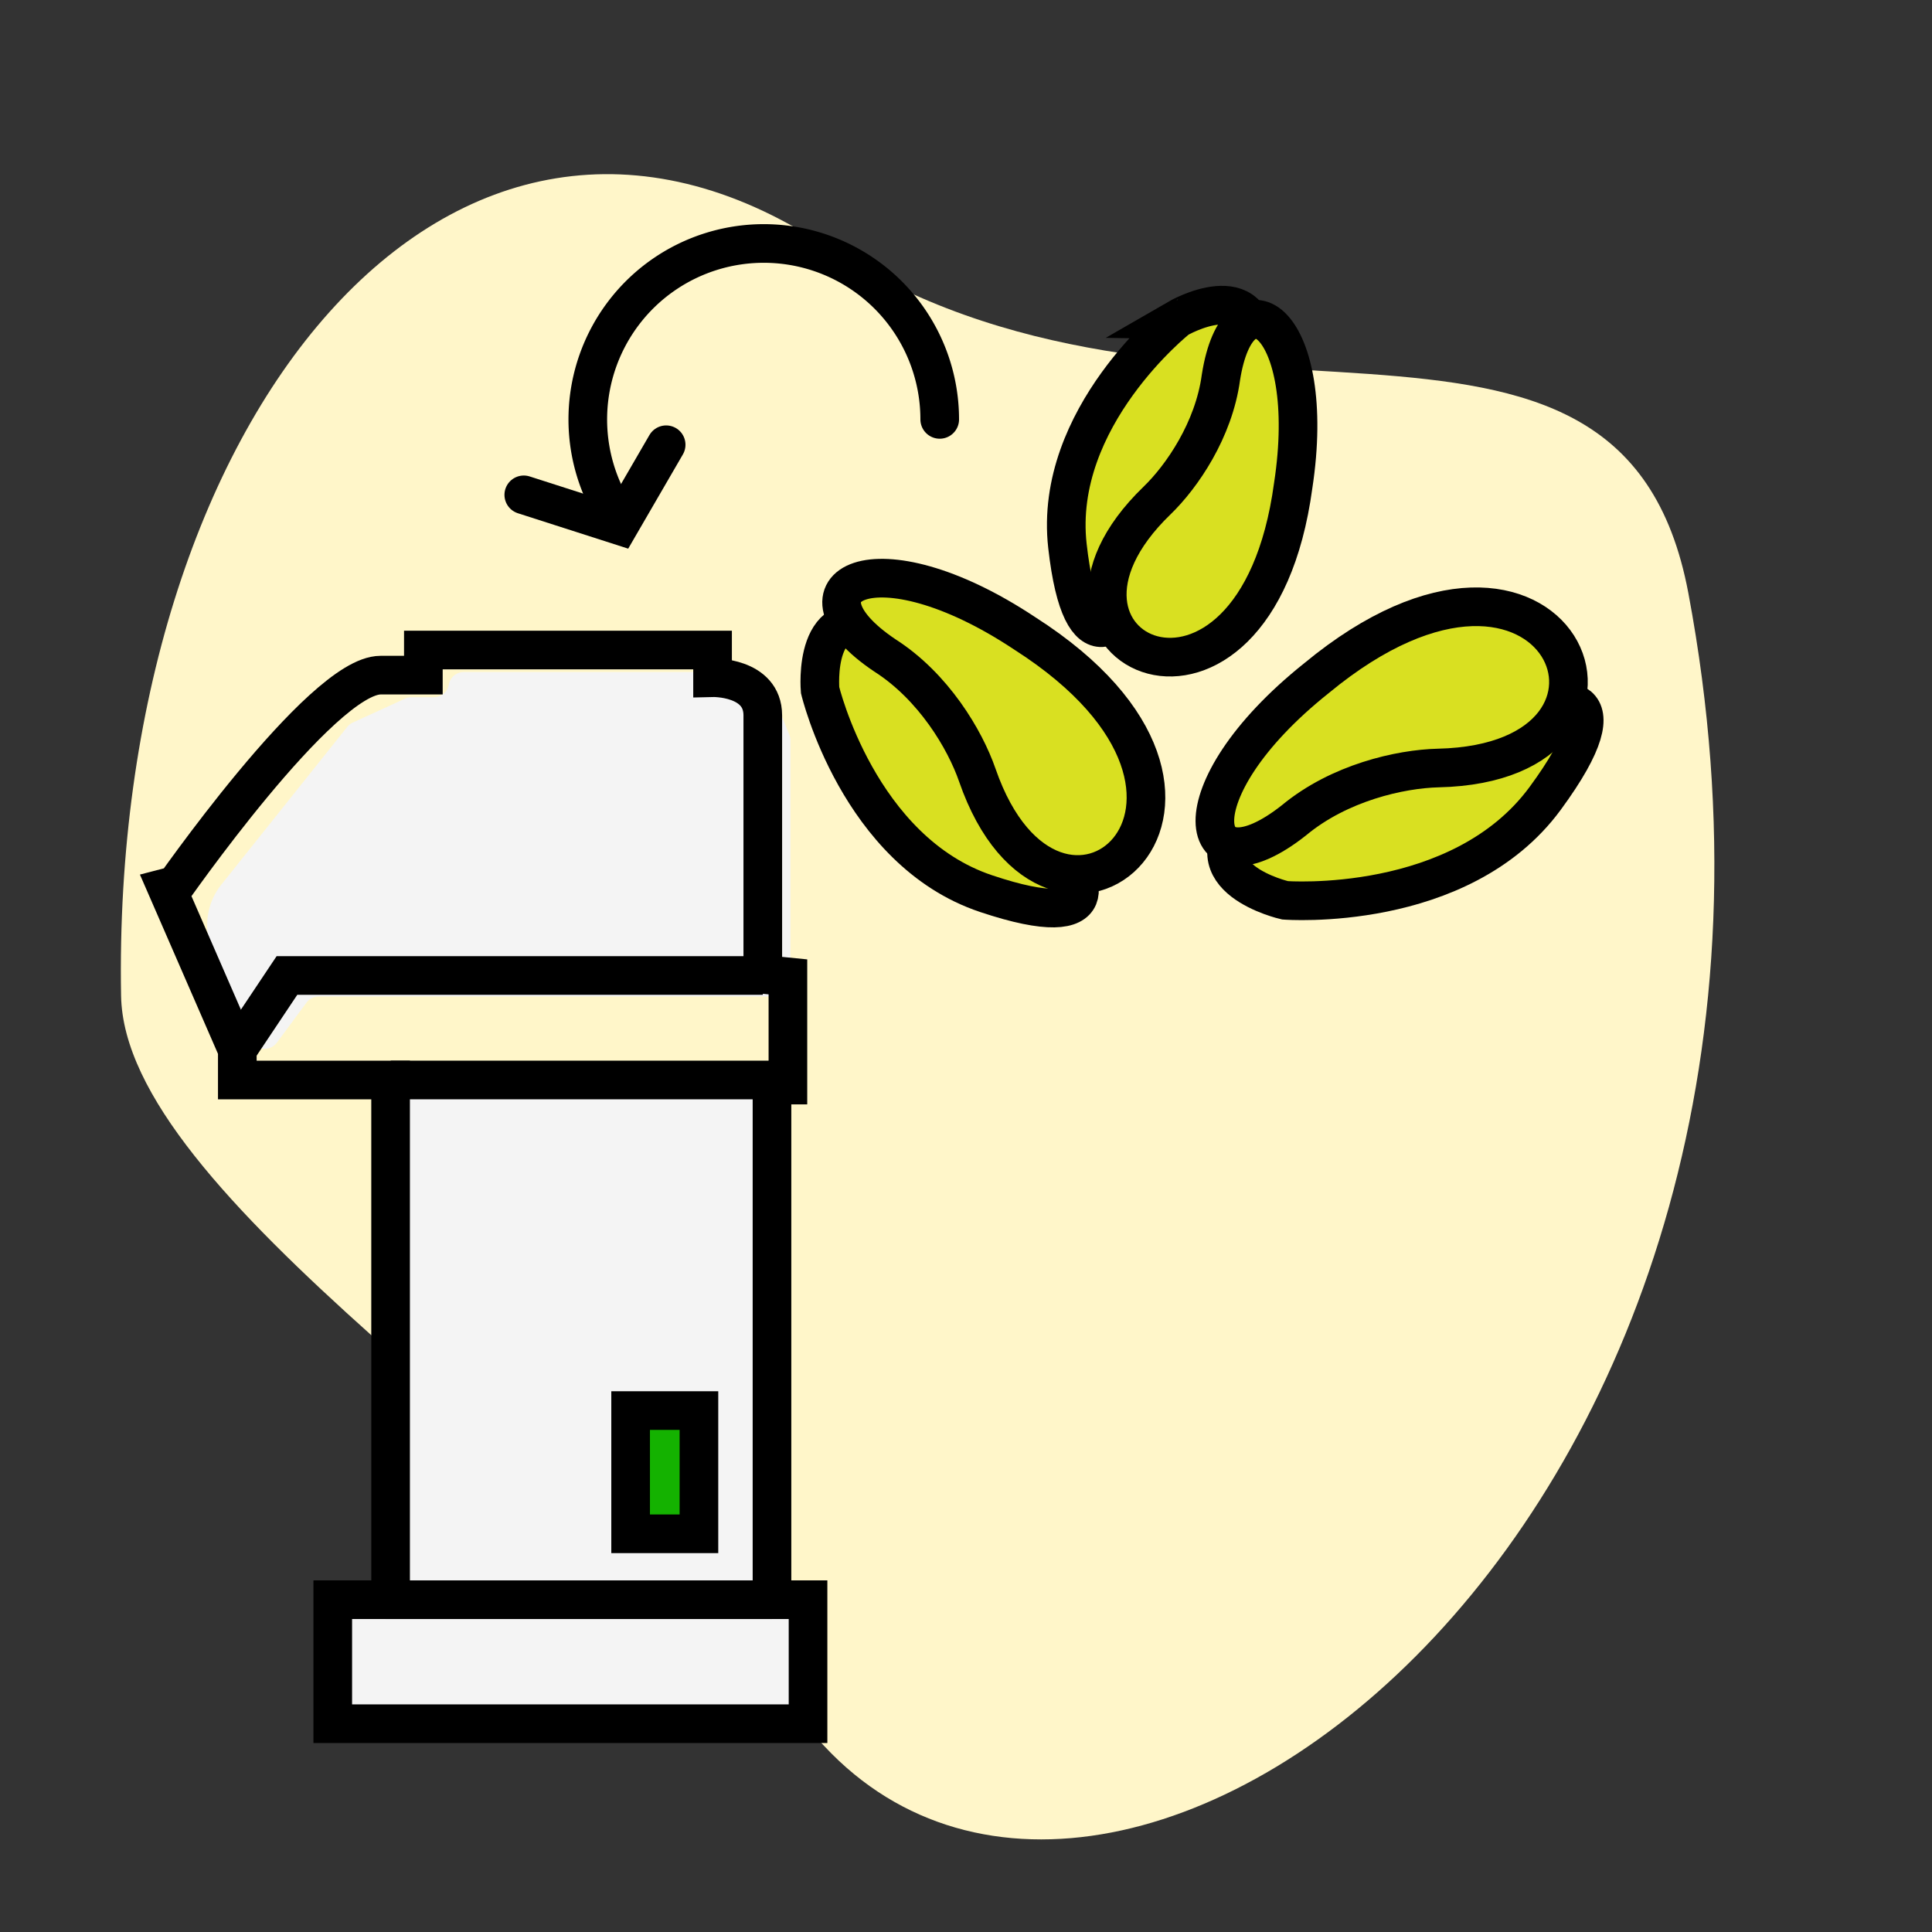 <svg xmlns="http://www.w3.org/2000/svg" viewBox="0 0 1000 1000"><rect x="0" y="0" width="1000" height="1000" fill="#333333" stroke="none"/><title>popcorn 3new</title><path d="M873.88,306.94c89.5,476.23-290.35,765.11-447.21,596.85-140-150.2-362.14-285.9-364-388.37C57.43,216.17,234,.57,426.67,127.05,616.57,251.7,838.7,119.77,873.88,306.94Z" style="fill:#fff6c9"></path><polygon points="198.97 559 400.05 559 400.05 831.02 418.27 831.02 418.27 889.83 172.28 889.83 172.28 829.72 202.22 829.72 198.97 559" style="fill:#f4f4f4"></polygon><path d="M129.89,538.17,110,492.31a33.77,33.77,0,0,1,4.59-34.47l65.15-81.61a7.84,7.84,0,0,1,2.85-2.22l27.13-12.43a7.77,7.77,0,0,1,3.25-.71h11.66a7.78,7.78,0,0,0,7.68-6.51h0a7.8,7.8,0,0,1,7.68-6.51H375.3a7.79,7.79,0,0,1,7.79,7.79v.89a7.78,7.78,0,0,0,5.36,7.4l12.12,4a7.77,7.77,0,0,1,4.79,4.47l3.19,7.9a7.71,7.71,0,0,1,.57,2.92V508a7.79,7.79,0,0,1-7.79,7.79H164.9a7.79,7.79,0,0,0-6.27,3.17L143.3,539.7A7.79,7.79,0,0,1,129.89,538.17Z" style="fill:#f4f4f4"></path><path d="M122.83,543.38l-35.14-80.7S166.26,349.45,197,349.45h22.13v-13H368.82v14.32s26-.65,26,19.52V504.33l13,1.3v56h-8.24V828h18.66v64.18h-246V828h29.93V559H122.83Z" style="fill:none;stroke:#000;stroke-miterlimit:10;stroke-width:20px"></path><polyline points="122.83 543.38 148.53 504.9 394.85 504.9" style="fill:none;stroke:#000;stroke-miterlimit:10;stroke-width:20px"></polyline><line x1="403.61" y1="559" x2="202.22" y2="559" style="fill:none;stroke:#000;stroke-miterlimit:10;stroke-width:20px"></line><rect x="326.41" y="730.11" width="35.36" height="63.78" style="fill:#14b200;stroke:#000;stroke-miterlimit:10;stroke-width:20px"></rect><line x1="199.62" y1="828.01" x2="399.62" y2="828.01" style="fill:none;stroke:#000;stroke-miterlimit:10;stroke-width:20px"></line><path d="M507.14,402.13c-5.55-22-11.91-58.19-49.46-76s-33.2,31.08-33.2,31.08,19.81,83.2,85.9,105.33,47.92-11.25,39.78-18.63C539.06,433.81,512.82,424.62,507.14,402.13Z" style="fill:#d9e021;stroke:#000;stroke-miterlimit:10;stroke-width:20px"></path><path d="M505.86,401.21c39.81,115,160,13.33,24.69-73.28-78.25-52-125.29-24.06-72.58,11.28C483.21,355.33,499.45,382.71,505.86,401.21Z" style="fill:#d9e021;stroke:#000;stroke-miterlimit:10;stroke-width:20px"></path><path d="M603.88,255.25c16.94-13.76,46-34,46.31-74s-40.57-16.38-40.57-16.38S545,215.9,552.5,282.54s29.23,37.25,32.38,27.17C589.17,295.94,586.56,269.31,603.88,255.25Z" style="fill:#d9e021;stroke:#000;stroke-miterlimit:10;stroke-width:20px"></path><path d="M598.88,259.08c-80.23,77.48,50.71,138.24,70.48-7.76,13-85.15-28.37-113.48-37.41-56C628.29,222.53,611.8,246.6,598.88,259.08Z" style="fill:#d9e021;stroke:#000;stroke-miterlimit:10;stroke-width:20px"></path><path d="M737.55,396.88c-24.06-1.53-62.79-6.87-93.07,25.35S665.14,466,665.14,466s90.7,7,134.61-52.72,4.19-52.17-5.93-46.34C780,374.87,762.17,398.45,737.55,396.88Z" style="fill:#d9e021;stroke:#000;stroke-miterlimit:10;stroke-width:20px"></path><path d="M744.48,397.52C867.75,394.75,807,247.23,681.43,351c-74.44,59.38-62,113.44-11.61,73.53C693.19,405.15,724.64,398,744.48,397.52Z" style="fill:#d9e021;stroke:#000;stroke-miterlimit:10;stroke-width:20px"></path><path d="M319.79,268A91.08,91.08,0,1,1,486.4,217.07" style="fill:none;stroke:#000;stroke-linecap:round;stroke-miterlimit:10;stroke-width:20px"></path><polyline points="344.8 230.2 320.55 272 271.11 256.13" style="fill:none;stroke:#000;stroke-linecap:round;stroke-miterlimit:10;stroke-width:20px"></polyline></svg>